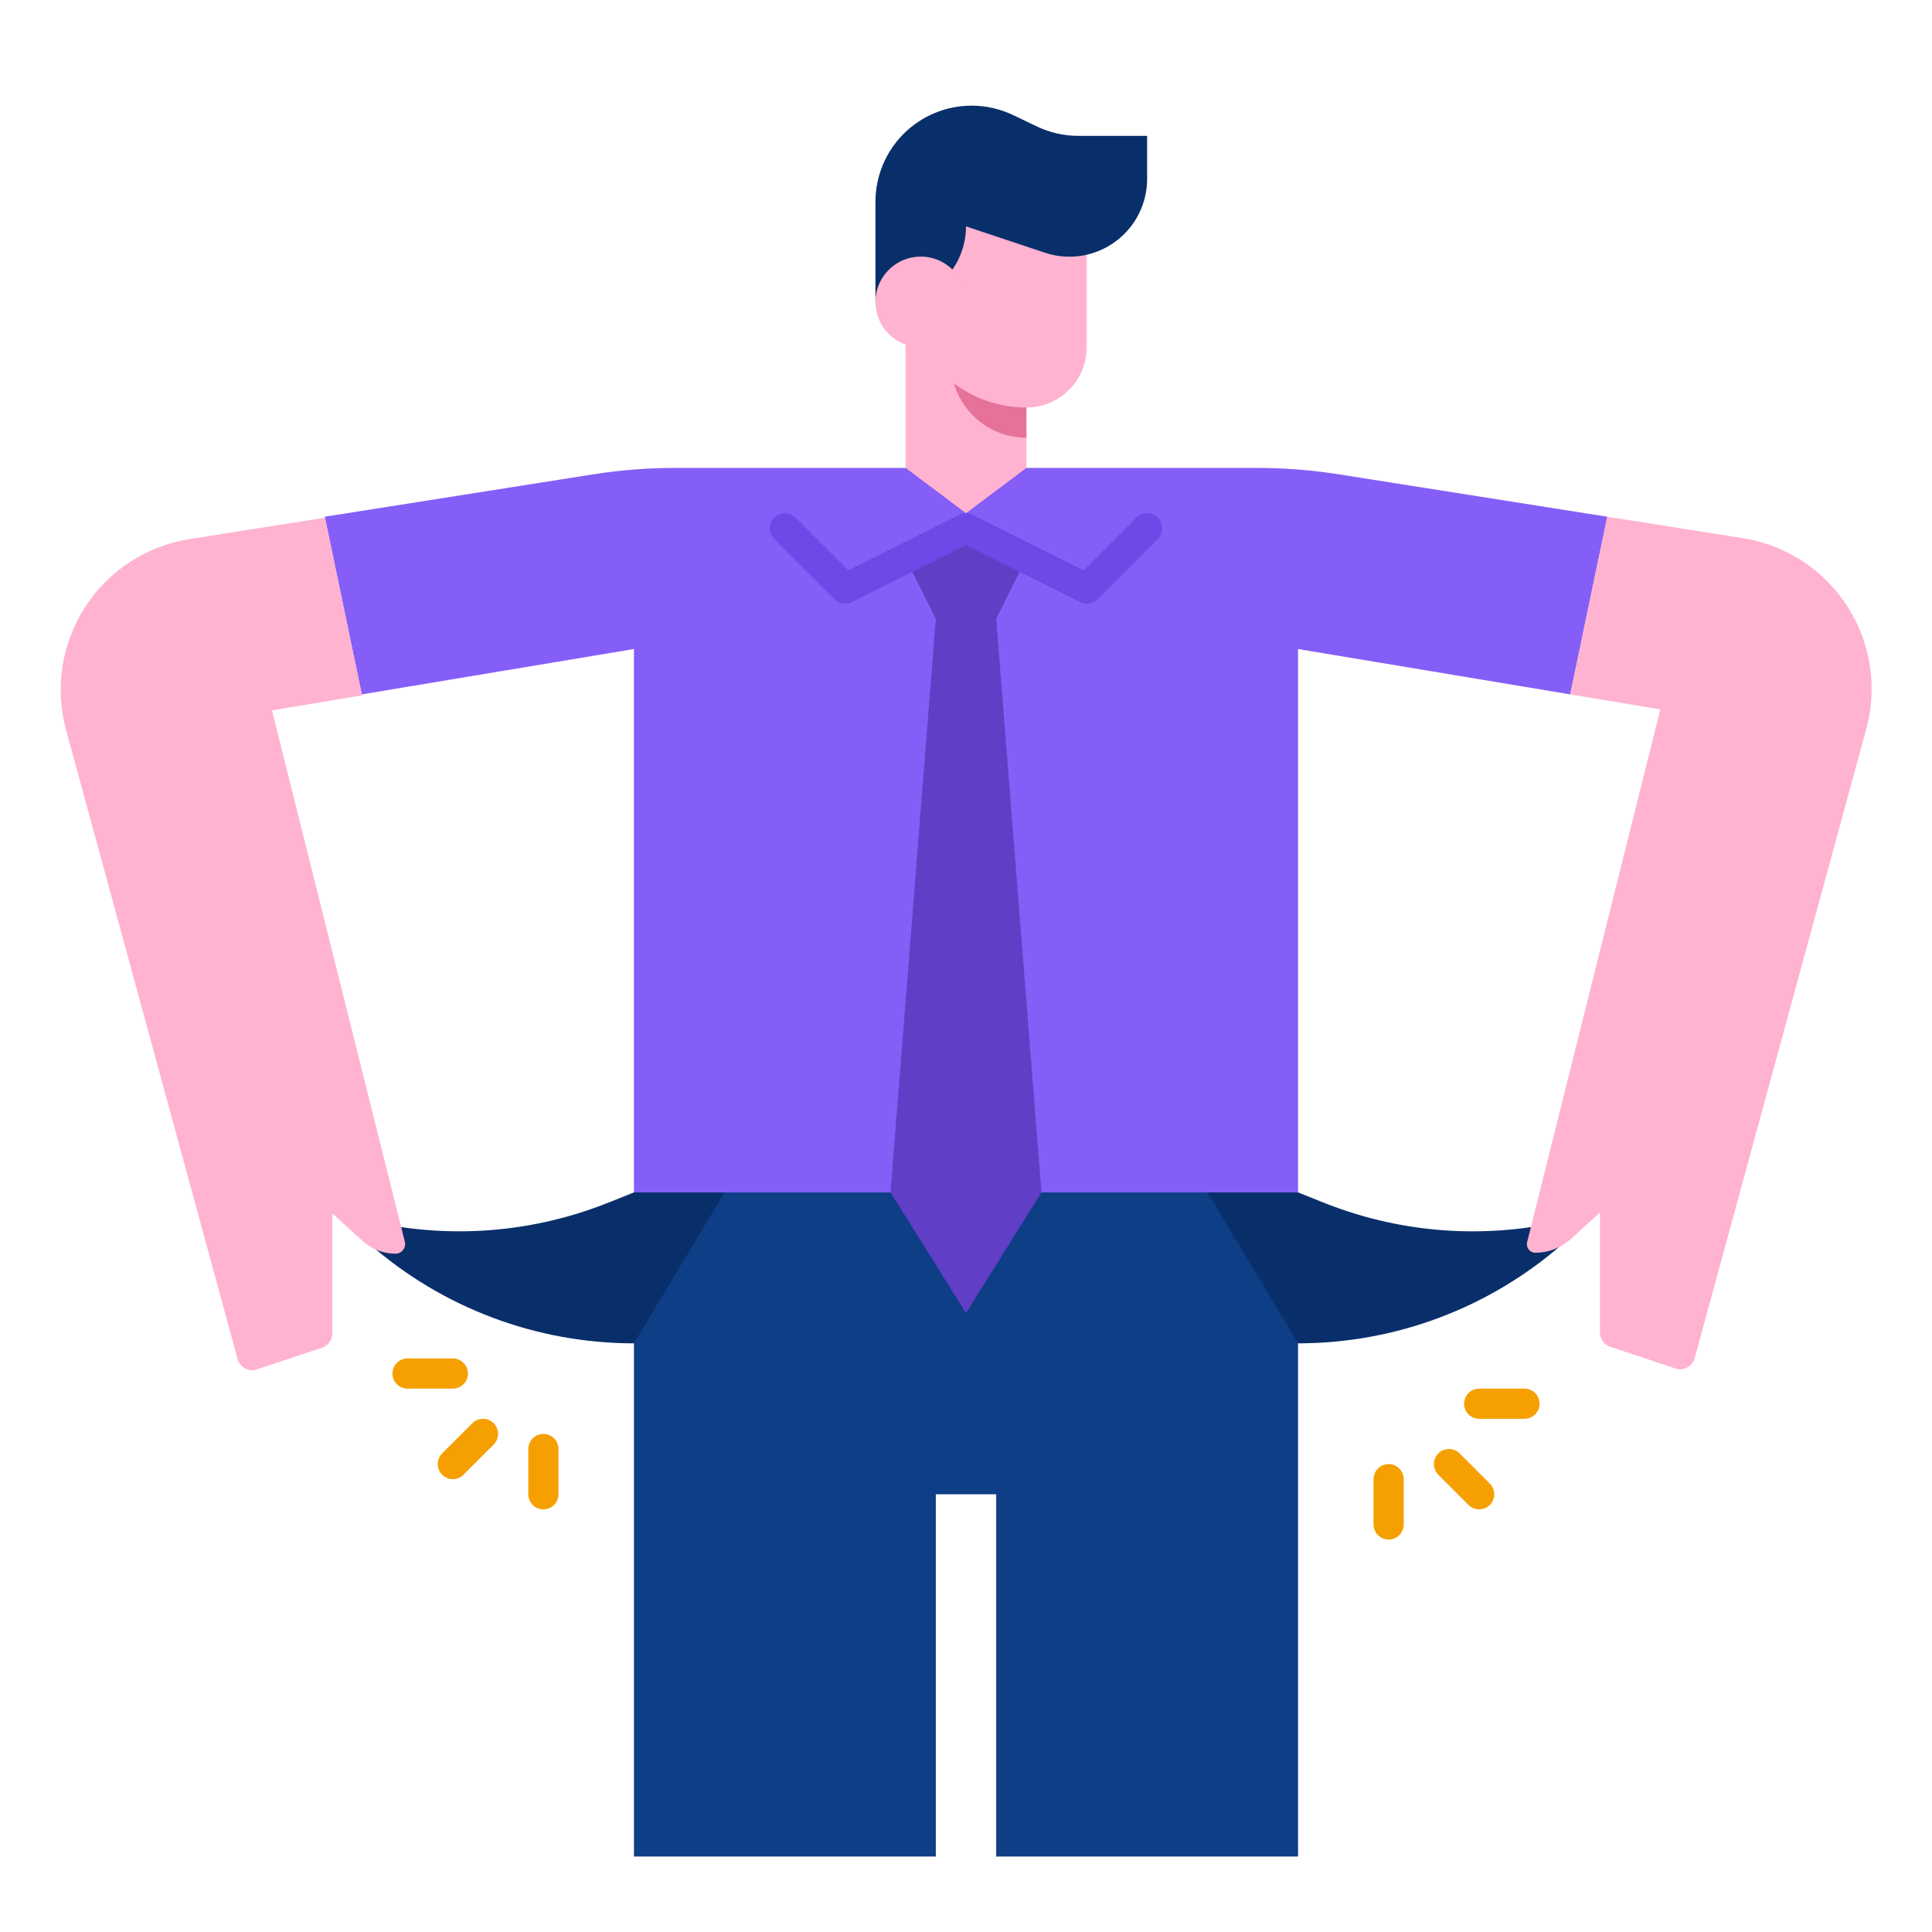 <?xml version="1.0" encoding="UTF-8"?> <svg xmlns="http://www.w3.org/2000/svg" width="512" height="512" viewBox="0 0 512 512" fill="none"><path d="M344 316V492H264V396H248V492H168V316H344Z" fill="#0E3E86"></path><path d="M168 316L161.243 318.7C139.674 327.326 115.876 328.661 93.478 322.5L88 321L97.9 329.66C117.306 346.64 142.215 355.999 168 356L192.01 316H168Z" fill="#092F6A"></path><path d="M425.951 136.94L416.131 184.02L344.001 172V316H168.001V172L95.871 184.02L86.051 136.94L157.151 125.71C164.372 124.571 171.671 123.999 178.981 124H333.021C340.331 123.999 347.63 124.571 354.851 125.71L425.951 136.94Z" fill="#855EF7"></path><path d="M104.084 316.25L107.284 329.061C107.378 329.439 107.385 329.833 107.304 330.215C107.223 330.596 107.056 330.953 106.816 331.26C106.576 331.567 106.269 331.815 105.919 331.985C105.568 332.155 105.184 332.243 104.794 332.242C101.568 332.234 98.46 331.027 96.074 328.856L88.081 321.58V353.37C88.082 354.21 87.817 355.028 87.325 355.709C86.833 356.389 86.139 356.897 85.341 357.16L68.091 362.91C67.575 363.084 67.03 363.15 66.488 363.104C65.945 363.059 65.418 362.903 64.939 362.647C64.459 362.39 64.037 362.038 63.699 361.612C63.36 361.186 63.113 360.695 62.971 360.17L17.514 193.48C16.015 187.992 15.69 182.25 16.561 176.629C17.431 171.007 19.478 165.632 22.566 160.855C25.655 156.078 29.717 152.007 34.486 148.906C39.255 145.805 44.624 143.745 50.244 142.86L86.134 137.19L95.954 184.27L72.084 188.25L104.084 316.25ZM272.016 124L272.079 84H240.001V124L256.001 136L272.016 124Z" fill="#FFB3D0"></path><path d="M252 92H272V116C266.696 116 261.609 113.893 257.858 110.142C254.107 106.391 252 101.304 252 96V92Z" fill="#E67199"></path><path d="M240 44.849H288V92C288 96.244 286.314 100.313 283.314 103.314C280.313 106.314 276.243 108 272 108C263.513 108 255.374 104.629 249.373 98.627C243.371 92.626 240 84.487 240 76V44.849Z" fill="#FFB3D0"></path><path d="M304 36V47.423C304 50.138 303.463 52.827 302.42 55.334C301.378 57.842 299.849 60.118 297.924 62.032C295.998 63.947 293.713 65.462 291.199 66.49C288.686 67.518 285.994 68.039 283.279 68.023C281.107 68.01 278.95 67.653 276.889 66.966L256 60C256 65.304 253.893 70.391 250.142 74.142C246.391 77.893 241.304 80 236 80H232V53.493C232 46.732 234.686 40.248 239.467 35.467C244.248 30.686 250.732 28 257.493 28C261.3 28.001 265.059 28.856 268.493 30.5L274.78 33.508C278.214 35.152 281.973 36.006 285.78 36.008L304 36Z" fill="#092F6A"></path><path d="M244 92C250.627 92 256 86.627 256 80C256 73.373 250.627 68 244 68C237.373 68 232 73.373 232 80C232 86.627 237.373 92 244 92Z" fill="#FFB3D0"></path><path d="M271.93 148L264 164L276 316L256 348L236 316L248 164L240 148L256 140L271.93 148Z" fill="#603EC5"></path><path d="M288.001 160C287.38 160 286.768 159.855 286.213 159.578L256.001 144.472L225.79 159.578C225.039 159.953 224.189 160.083 223.36 159.949C222.531 159.814 221.766 159.423 221.172 158.829L205.172 142.829C204.422 142.079 204 141.061 204 140C204 138.939 204.422 137.921 205.172 137.171C205.922 136.421 206.94 135.999 208.001 135.999C209.062 135.999 210.08 136.421 210.83 137.171L224.791 151.133L254.212 136.422C254.767 136.144 255.38 135.999 256.001 135.999C256.622 135.999 257.234 136.144 257.79 136.422L287.211 151.133L301.172 137.171C301.922 136.421 302.94 135.999 304.001 135.999C304.526 135.999 305.046 136.102 305.532 136.304C306.017 136.505 306.458 136.799 306.83 137.171C307.201 137.542 307.496 137.983 307.697 138.469C307.898 138.954 308.002 139.474 308.002 140C308.002 140.525 307.898 141.045 307.697 141.531C307.496 142.016 307.201 142.457 306.83 142.829L290.83 158.829C290.458 159.2 290.017 159.495 289.532 159.696C289.046 159.897 288.526 160 288.001 160Z" fill="#7048E8"></path><path d="M418.522 322.506C396.124 328.667 372.326 327.332 350.757 318.706L344 316H320L344 356C369.785 355.999 394.694 346.64 414.1 329.66L424 321L418.522 322.506Z" fill="#092F6A"></path><path d="M120 392C119.209 392 118.435 391.766 117.777 391.326C117.119 390.887 116.606 390.262 116.303 389.531C116.001 388.8 115.921 387.995 116.076 387.219C116.23 386.443 116.611 385.73 117.171 385.171L125.171 377.171C125.921 376.421 126.939 375.999 128 375.999C129.061 375.999 130.079 376.421 130.829 377.171C131.579 377.921 132.001 378.939 132.001 380C132.001 381.061 131.579 382.079 130.829 382.829L122.829 390.829C122.458 391.201 122.017 391.495 121.531 391.696C121.046 391.897 120.525 392 120 392ZM144 400C142.939 400 141.922 399.579 141.172 398.828C140.421 398.078 140 397.061 140 396V384C140 382.939 140.421 381.922 141.172 381.172C141.922 380.421 142.939 380 144 380C145.061 380 146.078 380.421 146.828 381.172C147.579 381.922 148 382.939 148 384V396C148 397.061 147.579 398.078 146.828 398.828C146.078 399.579 145.061 400 144 400ZM120 368H108C106.939 368 105.922 367.579 105.172 366.828C104.421 366.078 104 365.061 104 364C104 362.939 104.421 361.922 105.172 361.172C105.922 360.421 106.939 360 108 360H120C121.061 360 122.078 360.421 122.828 361.172C123.579 361.922 124 362.939 124 364C124 365.061 123.579 366.078 122.828 366.828C122.078 367.579 121.061 368 120 368ZM392 400C391.475 400 390.954 399.897 390.469 399.696C389.983 399.495 389.542 399.201 389.171 398.829L381.171 390.829C380.421 390.079 379.999 389.061 379.999 388C379.999 386.939 380.421 385.921 381.171 385.171C381.921 384.421 382.939 383.999 384 383.999C385.061 383.999 386.079 384.421 386.829 385.171L394.829 393.171C395.389 393.73 395.77 394.443 395.924 395.219C396.079 395.995 395.999 396.8 395.697 397.531C395.394 398.262 394.881 398.887 394.223 399.326C393.565 399.766 392.791 400 392 400ZM368 408C366.939 408 365.922 407.579 365.172 406.828C364.421 406.078 364 405.061 364 404V392C364 390.939 364.421 389.922 365.172 389.172C365.922 388.421 366.939 388 368 388C369.061 388 370.078 388.421 370.828 389.172C371.579 389.922 372 390.939 372 392V404C372 405.061 371.579 406.078 370.828 406.828C370.078 407.579 369.061 408 368 408ZM404 376H392C390.939 376 389.922 375.579 389.172 374.828C388.421 374.078 388 373.061 388 372C388 370.939 388.421 369.922 389.172 369.172C389.922 368.421 390.939 368 392 368H404C405.061 368 406.078 368.421 406.828 369.172C407.579 369.922 408 370.939 408 372C408 373.061 407.579 374.078 406.828 374.828C406.078 375.579 405.061 376 404 376Z" fill="#F5A000"></path><path d="M496 182.58C496.001 186.178 495.52 189.76 494.57 193.23L449.11 359.92C448.969 360.445 448.721 360.936 448.383 361.362C448.044 361.788 447.622 362.14 447.142 362.397C446.663 362.653 446.136 362.809 445.594 362.854C445.051 362.9 444.506 362.833 443.99 362.66L426.74 356.91C425.943 356.647 425.248 356.139 424.756 355.459C424.264 354.778 424 353.96 424 353.12V321.33L416.292 328.346C413.723 330.685 410.376 331.984 406.902 331.993C406.558 331.994 406.218 331.917 405.909 331.767C405.599 331.616 405.328 331.398 405.116 331.127C404.904 330.856 404.756 330.54 404.684 330.204C404.613 329.867 404.619 329.519 404.702 329.185L408 316L440 188L416.13 184.02L425.95 136.94L461.84 142.61C471.363 144.11 480.036 148.961 486.299 156.289C492.562 163.617 496.002 172.94 496 182.58Z" fill="#FFB3D0"></path></svg> 